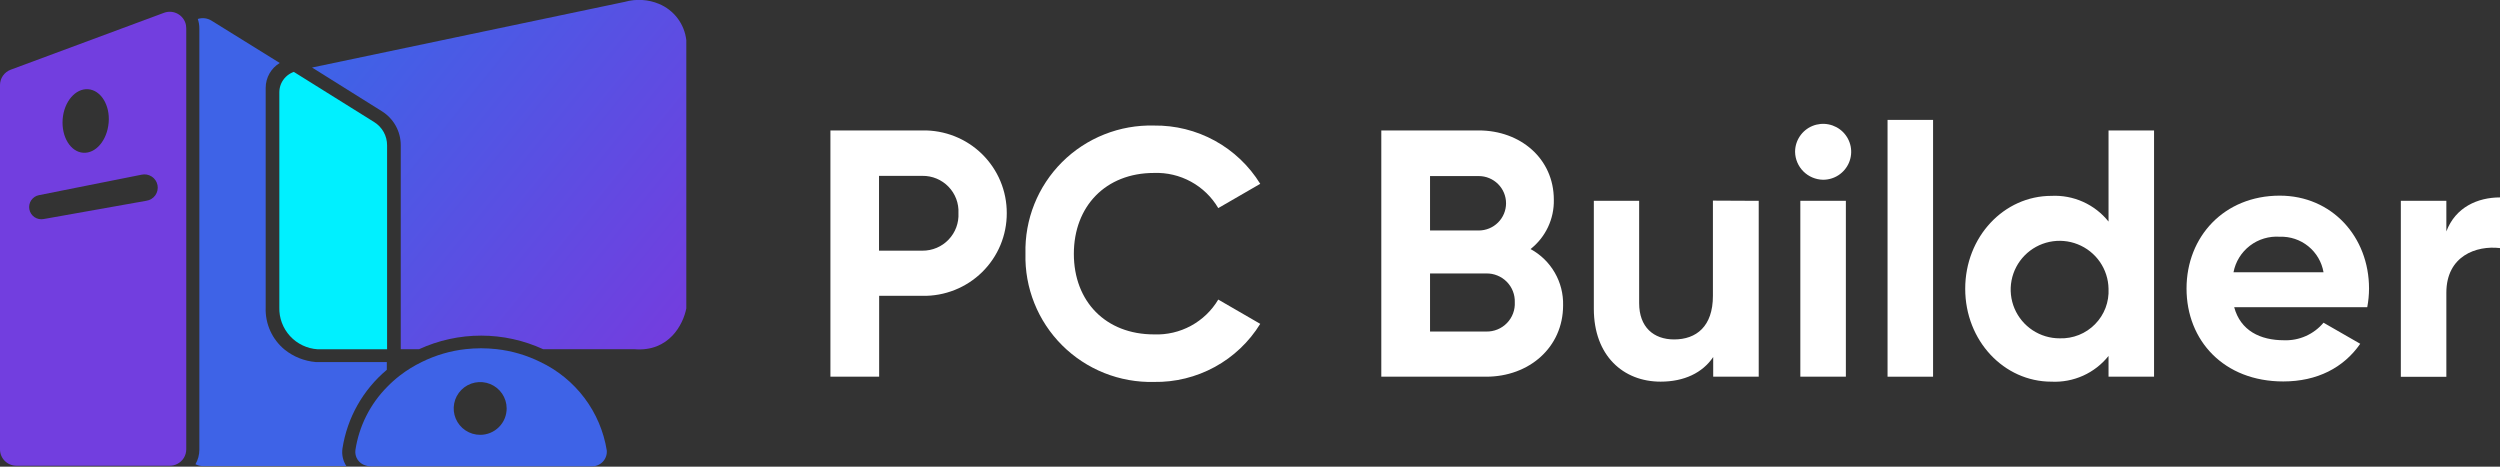 <svg width="150" height="28" viewBox="0 0 150 28" fill="none" xmlns="http://www.w3.org/2000/svg">
<rect x="0" y="0" width="150" height="28" fill="#333333" stroke="none"/>
<g clip-path="url(#clip0_778_497)">
<path d="M24.045 8.712V20.953H25.142C26.31 20.416 27.58 20.137 28.866 20.137C30.153 20.137 31.423 20.416 32.591 20.953H38.065C40.154 21.125 40.997 19.447 41.178 18.505C41.181 18.453 41.181 18.401 41.178 18.35V2.403C41.123 1.929 40.942 1.478 40.654 1.096C40.366 0.715 39.982 0.417 39.539 0.233C38.891 -0.037 38.169 -0.08 37.492 0.11L18.722 4.052L22.915 6.676C23.261 6.892 23.546 7.192 23.744 7.548C23.942 7.904 24.045 8.305 24.045 8.712Z" fill="url(#paint0_linear_778_497)"/>
<path d="M20.548 26.907C20.833 25.065 21.779 23.389 23.209 22.189V21.724H18.951C18.27 21.667 17.622 21.41 17.088 20.986C16.713 20.68 16.415 20.292 16.216 19.853C16.017 19.413 15.923 18.934 15.941 18.452V5.272C15.941 4.972 16.019 4.677 16.166 4.415C16.314 4.153 16.527 3.934 16.785 3.779L12.686 1.236C12.565 1.162 12.429 1.114 12.287 1.097C12.146 1.08 12.002 1.094 11.867 1.138C11.93 1.322 11.962 1.515 11.961 1.71V26.984C11.961 27.289 11.88 27.589 11.727 27.853C11.867 27.927 12.024 27.965 12.182 27.963H20.781C20.577 27.651 20.494 27.275 20.548 26.907Z" fill="url(#paint1_linear_778_497)"/>
<path d="M36.406 27.021C36.222 25.88 35.762 24.802 35.067 23.878C34.371 22.954 33.461 22.212 32.414 21.716C31.593 21.31 30.708 21.051 29.797 20.949C29.487 20.915 29.176 20.897 28.864 20.896C28.552 20.897 28.24 20.915 27.93 20.949C27.02 21.051 26.134 21.311 25.314 21.716C24.846 21.942 24.403 22.216 23.991 22.532C23.72 22.742 23.464 22.971 23.225 23.218C22.207 24.247 21.542 25.571 21.325 27C21.298 27.199 21.342 27.4 21.45 27.569C21.558 27.738 21.723 27.863 21.915 27.922C22.019 27.96 22.128 27.98 22.238 27.98H35.493C35.619 27.984 35.743 27.962 35.86 27.915C35.976 27.868 36.081 27.796 36.167 27.706C36.253 27.615 36.319 27.507 36.361 27.389C36.402 27.271 36.417 27.145 36.406 27.021ZM28.811 26.09C28.497 26.09 28.19 25.998 27.929 25.824C27.668 25.651 27.465 25.404 27.344 25.116C27.223 24.827 27.191 24.51 27.252 24.203C27.312 23.896 27.462 23.614 27.683 23.392C27.904 23.17 28.186 23.018 28.493 22.956C28.8 22.893 29.12 22.923 29.41 23.041C29.701 23.159 29.95 23.36 30.126 23.619C30.302 23.878 30.397 24.182 30.399 24.495C30.401 24.704 30.361 24.911 30.282 25.105C30.203 25.298 30.086 25.474 29.938 25.622C29.791 25.771 29.615 25.888 29.421 25.969C29.228 26.049 29.02 26.09 28.811 26.09Z" fill="url(#paint2_linear_778_497)"/>
<path d="M11.105 1.326C11.009 1.088 10.824 0.896 10.588 0.792C10.353 0.687 10.086 0.679 9.844 0.767L0.643 4.182C0.454 4.252 0.291 4.378 0.176 4.543C0.061 4.708 -9.42117e-05 4.904 1.08246e-07 5.105V26.963C-1.01504e-06 27.093 0.026 27.22 0.075 27.339C0.125 27.458 0.198 27.566 0.289 27.657C0.381 27.748 0.49 27.82 0.61 27.869C0.729 27.918 0.857 27.943 0.987 27.943H10.188C10.346 27.945 10.502 27.907 10.642 27.833C10.803 27.75 10.937 27.626 11.031 27.472C11.125 27.319 11.174 27.143 11.175 26.963V1.689C11.175 1.565 11.152 1.442 11.105 1.326ZM3.759 7.153C3.841 6.092 4.533 5.296 5.29 5.353C6.048 5.411 6.613 6.304 6.519 7.365C6.425 8.426 5.745 9.222 4.987 9.165C4.23 9.107 3.681 8.214 3.759 7.153ZM8.759 12.05L2.617 13.143C2.425 13.179 2.228 13.137 2.067 13.028C1.907 12.918 1.797 12.75 1.761 12.56C1.725 12.369 1.766 12.172 1.876 12.012C1.986 11.852 2.155 11.742 2.346 11.707L8.488 10.483C8.593 10.459 8.702 10.456 8.808 10.475C8.913 10.494 9.014 10.534 9.104 10.593C9.194 10.652 9.271 10.728 9.331 10.817C9.39 10.906 9.431 11.006 9.451 11.111C9.471 11.217 9.469 11.325 9.446 11.429C9.423 11.534 9.379 11.633 9.317 11.72C9.254 11.807 9.175 11.881 9.083 11.937C8.992 11.993 8.89 12.03 8.783 12.045L8.759 12.05Z" fill="url(#paint3_linear_778_497)"/>
<path d="M16.862 5.031C16.795 5.192 16.76 5.363 16.76 5.537V18.448C16.742 19.081 16.973 19.697 17.402 20.165C17.831 20.633 18.426 20.917 19.061 20.957H23.225V8.716C23.226 8.438 23.155 8.165 23.021 7.923C22.886 7.68 22.692 7.475 22.456 7.328L17.628 4.313C17.607 4.319 17.586 4.328 17.566 4.337C17.25 4.468 16.997 4.717 16.862 5.031Z" fill="#00F0FF"/>
<path d="M60.406 12.788C60.408 13.447 60.279 14.099 60.025 14.707C59.771 15.315 59.397 15.866 58.927 16.328C58.456 16.79 57.898 17.154 57.284 17.398C56.67 17.642 56.014 17.762 55.353 17.75H52.749V22.602H49.825V7.826H55.353C56.014 7.814 56.67 7.934 57.284 8.178C57.898 8.422 58.456 8.786 58.927 9.248C59.397 9.711 59.771 10.262 60.025 10.87C60.279 11.477 60.408 12.13 60.406 12.788ZM57.507 12.788C57.522 12.498 57.476 12.207 57.374 11.935C57.271 11.662 57.114 11.413 56.911 11.204C56.709 10.994 56.465 10.829 56.196 10.716C55.926 10.604 55.637 10.548 55.345 10.552H52.741V15.04H55.353C55.645 15.041 55.935 14.983 56.203 14.869C56.472 14.755 56.715 14.587 56.916 14.376C57.118 14.165 57.274 13.916 57.376 13.643C57.477 13.37 57.522 13.079 57.507 12.788Z" fill="white"/>
<path d="M61.528 15.216C61.502 14.2 61.683 13.189 62.061 12.245C62.439 11.301 63.006 10.443 63.727 9.724C64.449 9.005 65.309 8.441 66.257 8.064C67.204 7.687 68.219 7.506 69.239 7.533C70.514 7.516 71.772 7.829 72.89 8.442C74.007 9.055 74.946 9.947 75.614 11.03L73.096 12.486C72.704 11.82 72.139 11.272 71.459 10.901C70.78 10.529 70.013 10.348 69.239 10.377C66.339 10.377 64.431 12.38 64.431 15.232C64.431 18.085 66.339 20.064 69.239 20.064C70.011 20.095 70.777 19.917 71.456 19.549C72.135 19.181 72.702 18.637 73.096 17.974L75.614 19.431C74.947 20.514 74.008 21.405 72.89 22.016C71.772 22.627 70.513 22.938 69.239 22.916C68.218 22.941 67.203 22.758 66.255 22.38C65.307 22.001 64.447 21.435 63.725 20.715C63.004 19.994 62.437 19.136 62.06 18.19C61.682 17.245 61.501 16.233 61.528 15.216Z" fill="white"/>
<path d="M93.786 18.317C93.786 20.851 91.739 22.602 89.172 22.602H82.878V7.826H88.725C91.223 7.826 93.23 9.516 93.23 11.984C93.242 12.552 93.122 13.114 92.88 13.627C92.638 14.14 92.279 14.591 91.833 14.943C92.438 15.272 92.941 15.761 93.285 16.357C93.63 16.952 93.803 17.63 93.786 18.317ZM85.802 10.564V13.829H88.725C89.16 13.829 89.576 13.657 89.883 13.351C90.191 13.045 90.363 12.629 90.363 12.197C90.363 11.764 90.191 11.348 89.883 11.042C89.576 10.736 89.16 10.564 88.725 10.564H85.802ZM90.887 18.142C90.896 17.914 90.857 17.687 90.774 17.474C90.692 17.262 90.566 17.068 90.405 16.906C90.245 16.743 90.052 16.615 89.84 16.53C89.628 16.444 89.4 16.402 89.172 16.408H85.802V19.892H89.172C89.403 19.898 89.633 19.855 89.847 19.768C90.061 19.681 90.255 19.55 90.416 19.384C90.577 19.219 90.702 19.022 90.783 18.806C90.864 18.59 90.9 18.36 90.887 18.13V18.142Z" fill="white"/>
<path d="M105.523 12.05V22.602H102.792V21.422C102.153 22.369 101.051 22.899 99.635 22.899C97.391 22.899 95.63 21.337 95.63 18.529V12.05H98.349V18.191C98.349 19.627 99.217 20.366 100.445 20.366C101.78 20.366 102.775 19.586 102.775 17.75V12.037L105.523 12.05Z" fill="white"/>
<path d="M107.705 9.116C107.703 8.783 107.801 8.458 107.986 8.181C108.17 7.904 108.433 7.687 108.741 7.559C109.049 7.432 109.389 7.398 109.716 7.463C110.043 7.528 110.344 7.688 110.58 7.923C110.815 8.159 110.975 8.459 111.04 8.785C111.104 9.111 111.069 9.449 110.94 9.756C110.811 10.063 110.593 10.324 110.315 10.508C110.036 10.691 109.709 10.787 109.376 10.785C108.935 10.775 108.515 10.596 108.203 10.285C107.892 9.974 107.713 9.555 107.705 9.116ZM108.02 12.05H110.752V22.602H108.02V12.05Z" fill="white"/>
<path d="M113.253 7.194H115.984V22.602H113.253V7.194Z" fill="white"/>
<path d="M129.243 7.826V22.602H126.512V21.357C126.104 21.867 125.58 22.274 124.984 22.542C124.387 22.81 123.734 22.933 123.081 22.9C120.243 22.9 117.913 20.451 117.913 17.326C117.913 14.2 120.243 11.752 123.081 11.752C123.734 11.719 124.387 11.841 124.984 12.11C125.58 12.378 126.104 12.784 126.512 13.294V7.826H129.243ZM126.512 17.326C126.502 16.749 126.322 16.188 125.993 15.713C125.664 15.238 125.201 14.87 124.663 14.657C124.125 14.443 123.536 14.393 122.969 14.512C122.403 14.632 121.884 14.915 121.479 15.328C121.074 15.74 120.8 16.262 120.692 16.829C120.584 17.396 120.647 17.982 120.872 18.514C121.098 19.045 121.476 19.498 121.959 19.816C122.443 20.134 123.009 20.303 123.588 20.3C123.981 20.312 124.371 20.243 124.736 20.097C125.1 19.951 125.43 19.731 125.704 19.451C125.979 19.172 126.193 18.839 126.332 18.473C126.471 18.107 126.532 17.716 126.512 17.326Z" fill="white"/>
<path d="M137.04 20.415C137.489 20.432 137.937 20.346 138.348 20.163C138.759 19.981 139.123 19.707 139.411 19.362L141.614 20.627C140.619 22.063 139.03 22.887 136.995 22.887C133.436 22.887 131.192 20.439 131.192 17.313C131.192 14.188 133.457 11.739 136.786 11.739C139.918 11.739 142.142 14.212 142.142 17.313C142.141 17.689 142.105 18.063 142.035 18.431H134.051C134.431 19.839 135.611 20.415 137.04 20.415ZM139.411 16.334C139.306 15.723 138.982 15.17 138.5 14.778C138.017 14.386 137.408 14.182 136.786 14.204C136.142 14.16 135.504 14.352 134.992 14.744C134.481 15.137 134.131 15.702 134.01 16.334H139.411Z" fill="white"/>
<path d="M150 11.845V14.885C148.583 14.718 146.781 15.351 146.781 17.566V22.61H144.05V12.05H146.781V13.886C147.33 12.429 148.665 11.845 150 11.845Z" fill="white"/>
</g>
<defs>
<linearGradient id="paint0_linear_778_497" x1="20.88" y1="1.82" x2="41.289" y2="18.224" gradientUnits="userSpaceOnUse">
<stop stop-color="#3E63E7"/>
<stop offset="1" stop-color="#723EDF"/>
</linearGradient>
<linearGradient id="paint1_linear_778_497" x1="528.981" y1="2648.09" x2="1433.11" y2="3871.58" gradientUnits="userSpaceOnUse">
<stop stop-color="#3E63E7"/>
<stop offset="1" stop-color="#723EDF"/>
</linearGradient>
<linearGradient id="paint2_linear_778_497" x1="1212.87" y1="1089.55" x2="1494.61" y2="1336.03" gradientUnits="userSpaceOnUse">
<stop stop-color="#3E63E7"/>
<stop offset="1" stop-color="#723EDF"/>
</linearGradient>
<linearGradient id="paint3_linear_778_497" x1="268.863" y1="4370.78" x2="1221.93" y2="3199.5" gradientUnits="userSpaceOnUse">
<stop stop-color="#3E63E7"/>
<stop offset="1" stop-color="#723EDF"/>
</linearGradient>
<clipPath id="clip0_778_497">
<rect width="150" height="28" fill="white"/>
</clipPath>
</defs>
</svg>
